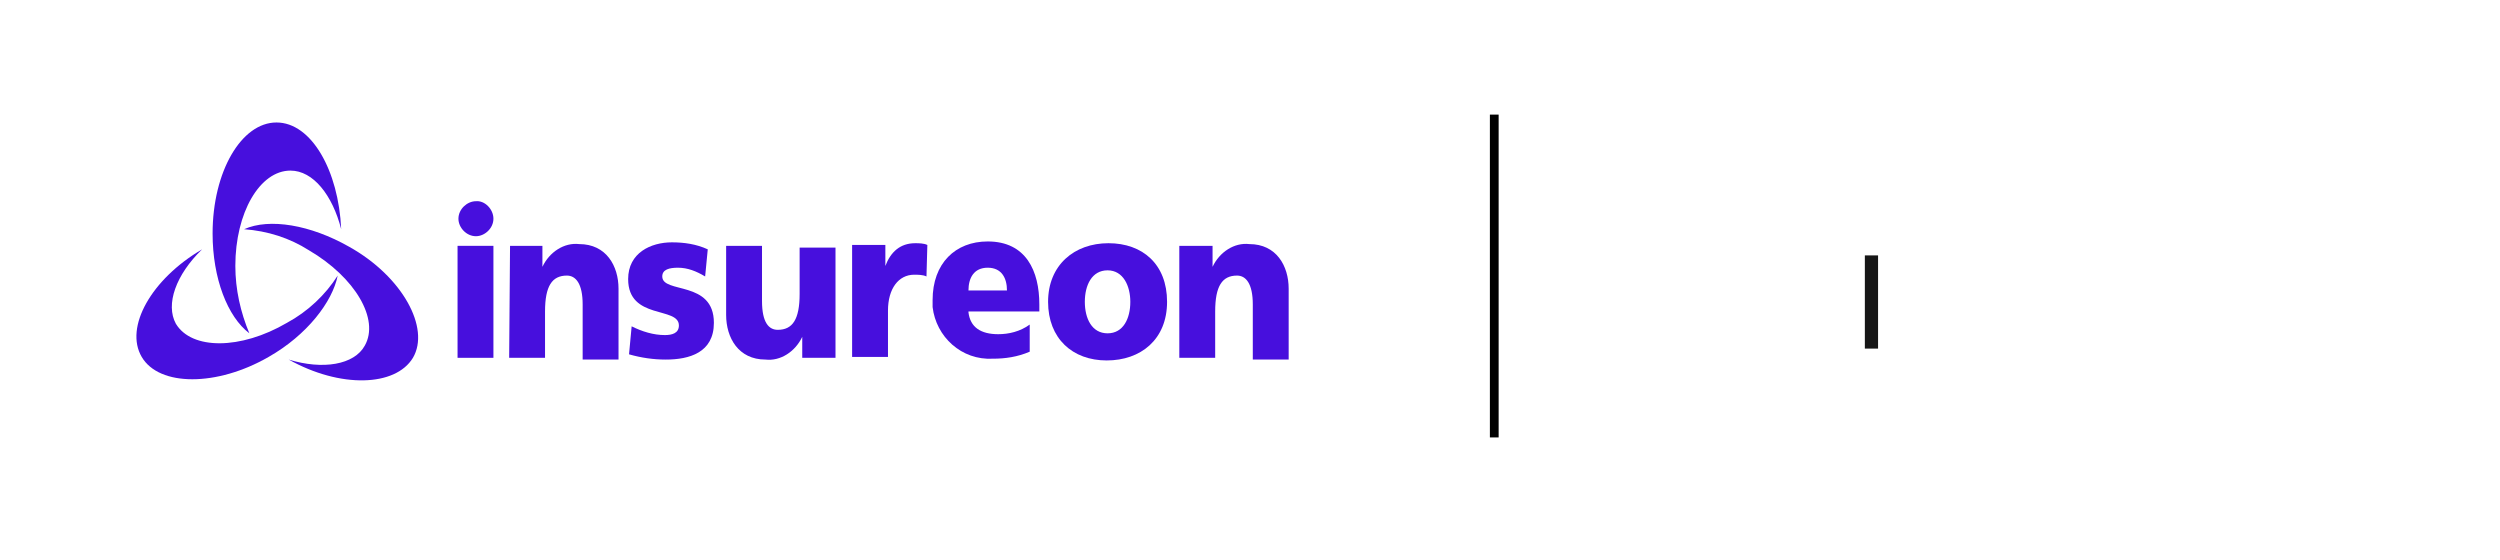 <?xml version="1.0" encoding="UTF-8"?>
<svg xmlns="http://www.w3.org/2000/svg" xmlns:xlink="http://www.w3.org/1999/xlink" width="285.76" height="64" viewBox="0 0 285.76 64">
  <defs>
    <clipPath id="clippath">
      <rect x="191.14" y="12.7" width="77.36" height="38.5" style="fill: none;"/>
    </clipPath>
    <clipPath id="clippath-1">
      <path d="m229.15,24.34c.34-3.29,2.12-5.24,2.12-7.14,0-1.38-.51-2.56-2.12-4.35-1.61,1.79-2.12,2.97-2.12,4.35,0,1.89,1.8,3.85,2.12,7.14" style="clip-path: url(#clippath); fill: none;"/>
    </clipPath>
    <clipPath id="clippath-2">
      <rect x="191.14" y="12.7" width="77.36" height="38.5" style="fill: none;"/>
    </clipPath>
    <clipPath id="clippath-3">
      <path d="m225.69,23.92c-.85.75-2.51.27-2.51-1.55,0-1.03,1.07-1.9,2.1-1.9,2.04,0,2.97,2.17,3.02,3.18.04.8-.32,2.05-1.64,2.07.62-.3.83-1.05.77-1.58-.07-.63-.48-1.46-1.36-1.46-.49,0-.86.32-.86.66,0,.31.19.57.48.57" style="clip-path: url(#clippath-2); fill: none;"/>
    </clipPath>
    <clipPath id="clippath-4">
      <rect x="191.14" y="12.7" width="77.36" height="38.5" style="fill: none;"/>
    </clipPath>
    <clipPath id="clippath-5">
      <path d="m232.62,23.92c.85.75,2.51.27,2.51-1.55,0-1.03-1.07-1.9-2.1-1.9-2.04,0-2.97,2.17-3.02,3.18-.04.8.32,2.05,1.64,2.07-.62-.3-.83-1.05-.77-1.58.07-.63.48-1.46,1.36-1.46.49,0,.86.32.86.66,0,.31-.19.57-.48.57" style="clip-path: url(#clippath-4); fill: none;"/>
    </clipPath>
    <clipPath id="clippath-6">
      <rect x="213.16" y="29.19" width="1.51" height="10.66" style="fill: none;"/>
    </clipPath>
    <clipPath id="clippath-7">
      <rect x="191.14" y="12.7" width="77.36" height="38.5" style="fill: none;"/>
    </clipPath>
    <clipPath id="clippath-8">
      <polyline points="209.26 29.19 209.26 33.83 202.91 33.83 202.91 29.19 201.39 29.19 201.39 39.85 202.91 39.85 202.91 35.21 209.26 35.21 209.26 39.85 210.77 39.85 210.77 29.19 209.26 29.19" style="clip-path: url(#clippath-7); fill: none;"/>
    </clipPath>
    <clipPath id="clippath-9">
      <rect x="191.14" y="12.7" width="77.36" height="38.5" style="fill: none;"/>
    </clipPath>
    <clipPath id="clippath-10">
      <polyline points="255.05 29.19 251.73 33.26 248.39 29.19 246.52 29.19 250.79 34.33 246.19 39.85 248.06 39.85 251.73 35.44 255.35 39.85 257.2 39.85 252.65 34.33 256.9 29.19 255.05 29.19" style="clip-path: url(#clippath-9); fill: none;"/>
    </clipPath>
    <clipPath id="clippath-11">
      <rect x="191.14" y="12.7" width="77.36" height="38.5" style="fill: none;"/>
    </clipPath>
    <clipPath id="clippath-12">
      <path d="m240.98,29.05c3.52,0,5.74,2.5,5.74,5.47s-2.16,5.47-5.77,5.47-5.69-2.58-5.69-5.47,2.26-5.47,5.72-5.47m0,9.53c2.39,0,4.16-1.73,4.16-4.07s-1.77-4.07-4.16-4.07-4.14,1.72-4.14,4.07,1.77,4.07,4.14,4.07" style="clip-path: url(#clippath-11); fill: none;"/>
    </clipPath>
    <clipPath id="clippath-13">
      <rect x="191.14" y="12.7" width="77.36" height="38.5" style="fill: none;"/>
    </clipPath>
    <clipPath id="clippath-14">
      <path d="m233.85,37.16c-.74.88-1.89,1.43-3.23,1.43-2.38,0-4.14-1.73-4.14-4.07s1.77-4.07,4.14-4.07c1.3,0,2.41.51,3.17,1.35l.8-1.34c-.98-.88-2.33-1.41-3.96-1.41-3.46,0-5.72,2.52-5.72,5.47s2.2,5.47,5.69,5.47c1.71,0,3.09-.57,4.07-1.49l-.81-1.34" style="clip-path: url(#clippath-13); fill: none;"/>
    </clipPath>
    <clipPath id="clippath-15">
      <rect x="191.14" y="12.7" width="77.36" height="38.5" style="fill: none;"/>
    </clipPath>
    <clipPath id="clippath-16">
      <path d="m222.96,31.18c-.85-.73-1.89-.88-2.61-.88-1.09,0-2.03.49-2.03,1.39,0,2.05,5.45,2.05,5.45,5.45,0,2.21-2.25,2.94-3.99,2.86-1.18-.06-2.06-.29-3-.91v-1.51c.93.6,1.8.93,2.79,1.01,1.11.09,2.71-.17,2.71-1.49,0-2.2-5.49-2.27-5.49-5.19,0-1.73,1.54-2.85,3.4-2.85,1.21,0,2.02.27,2.78.7v1.43" style="clip-path: url(#clippath-15); fill: none;"/>
    </clipPath>
    <clipPath id="clippath-17">
      <rect x="191.14" y="12.7" width="77.36" height="38.5" style="fill: none;"/>
    </clipPath>
    <clipPath id="clippath-18">
      <path d="m194.38,46.87c-.04-.62-.45-1.17-1.11-1.17s-1.13.51-1.16,1.17h2.27Zm-2.27.64c0,.69.38,1.31,1.18,1.31.57,0,.9-.25,1.08-.73h.92c-.21.96-1.03,1.5-2,1.5-1.39,0-2.16-.96-2.16-2.33,0-1.26.82-2.33,2.14-2.33,1.39,0,2.25,1.26,2.09,2.58h-3.25Z" style="clip-path: url(#clippath-17); fill: none;"/>
    </clipPath>
    <clipPath id="clippath-19">
      <rect x="191.14" y="12.7" width="77.36" height="38.5" style="fill: none;"/>
    </clipPath>
    <clipPath id="clippath-20">
      <path d="m196.1,45.04h.92v.65l.02.02c.29-.49.8-.79,1.38-.79.96,0,1.57.51,1.57,1.5v3.03h-.97v-2.78c-.02-.69-.29-.99-.87-.99-.65,0-1.07.51-1.07,1.16v2.61h-.97v-4.42" style="clip-path: url(#clippath-19); fill: none;"/>
    </clipPath>
    <clipPath id="clippath-21">
      <rect x="191.14" y="12.7" width="77.36" height="38.5" style="fill: none;"/>
    </clipPath>
    <clipPath id="clippath-22">
      <path d="m203.99,46.52c-.08-.54-.47-.83-1.01-.83-.5,0-1.21.27-1.21,1.61,0,.73.33,1.51,1.17,1.51.57,0,.96-.37,1.05-1.01h.97c-.18,1.14-.88,1.78-2.03,1.78-1.39,0-2.15-.98-2.15-2.28s.73-2.38,2.18-2.38c1.03,0,1.89.51,1.99,1.6h-.97" style="clip-path: url(#clippath-21); fill: none;"/>
    </clipPath>
    <clipPath id="clippath-23">
      <rect x="191.14" y="12.7" width="77.36" height="38.5" style="fill: none;"/>
    </clipPath>
    <clipPath id="clippath-24">
      <path d="m209.03,47.25c0-.76-.38-1.56-1.26-1.56s-1.26.8-1.26,1.56.38,1.57,1.26,1.57,1.26-.8,1.26-1.57h0Zm-3.48,0c0-1.35.81-2.33,2.23-2.33s2.23.97,2.23,2.33-.81,2.33-2.23,2.33-2.23-.97-2.23-2.33h0Z" style="clip-path: url(#clippath-23); fill: none;"/>
    </clipPath>
    <clipPath id="clippath-25">
      <rect x="191.14" y="12.7" width="77.36" height="38.5" style="fill: none;"/>
    </clipPath>
    <clipPath id="clippath-26">
      <path d="m214.7,49.47h-.96v-.62h-.02c-.24.44-.77.73-1.26.73-1.15,0-1.64-.58-1.64-1.73v-2.8h.97v2.71c0,.78.32,1.06.85,1.06.81,0,1.09-.52,1.09-1.2v-2.56h.97v4.42" style="clip-path: url(#clippath-25); fill: none;"/>
    </clipPath>
    <clipPath id="clippath-27">
      <rect x="191.14" y="12.7" width="77.36" height="38.5" style="fill: none;"/>
    </clipPath>
    <clipPath id="clippath-28">
      <path d="m215.73,45.04h.91v.86h.02c.11-.47.69-.97,1.29-.97.22,0,.28.02.37.03v.94c-.13-.02-.28-.04-.42-.04-.66,0-1.19.54-1.19,1.51v2.1h-.97v-4.42" style="clip-path: url(#clippath-27); fill: none;"/>
    </clipPath>
    <clipPath id="clippath-29">
      <rect x="191.14" y="12.7" width="77.36" height="38.5" style="fill: none;"/>
    </clipPath>
    <clipPath id="clippath-30">
      <path d="m221.46,47.25c-.3.19-.77.19-1.19.27-.42.07-.8.22-.8.73,0,.43.56.57.89.57.42,0,1.1-.22,1.1-.84v-.73h0Zm.97,1.23c0,.24.05.34.23.34.06,0,.13,0,.24-.02v.67c-.14.05-.45.11-.62.11-.39,0-.67-.13-.75-.54-.38.37-1.01.54-1.53.54-.8,0-1.51-.42-1.51-1.29,0-1.11.88-1.28,1.7-1.38.7-.12,1.33-.05,1.33-.63,0-.5-.52-.6-.91-.6-.55,0-.93.22-.97.7h-.97c.07-1.13,1.03-1.47,2.01-1.47.87,0,1.77.35,1.77,1.28v2.27h0Z" style="clip-path: url(#clippath-29); fill: none;"/>
    </clipPath>
    <clipPath id="clippath-31">
      <rect x="191.14" y="12.7" width="77.36" height="38.5" style="fill: none;"/>
    </clipPath>
    <clipPath id="clippath-32">
      <path d="m226.59,47.16c0-.76-.34-1.46-1.18-1.46s-1.16.8-1.16,1.54.35,1.46,1.16,1.46c.87,0,1.18-.79,1.18-1.54h0Zm.97,2.08c0,1.33-.78,1.98-2.17,1.98-.88,0-1.89-.34-1.97-1.38h.97c.12.56.57.65,1.06.65.79,0,1.13-.4,1.13-1.13v-.67h-.02c-.27.49-.78.78-1.33.78-1.4,0-1.98-1.06-1.98-2.33,0-1.18.74-2.21,2-2.21.56,0,1.06.23,1.31.73h.02v-.61h.97v4.18h0v.02Z" style="clip-path: url(#clippath-31); fill: none;"/>
    </clipPath>
    <clipPath id="clippath-33">
      <rect x="191.14" y="12.7" width="77.36" height="38.5" style="fill: none;"/>
    </clipPath>
    <clipPath id="clippath-34">
      <path d="m231.58,46.87c-.04-.62-.45-1.17-1.11-1.17s-1.13.51-1.16,1.17h2.27,0Zm-2.27.64c0,.69.38,1.31,1.18,1.31.57,0,.9-.25,1.08-.73h.92c-.21.96-1.03,1.5-2,1.5-1.39,0-2.16-.96-2.16-2.33,0-1.26.82-2.33,2.14-2.33,1.39,0,2.25,1.26,2.09,2.58h-3.25Z" style="clip-path: url(#clippath-33); fill: none;"/>
    </clipPath>
    <clipPath id="clippath-35">
      <rect x="191.14" y="12.7" width="77.36" height="38.5" style="fill: none;"/>
    </clipPath>
    <clipPath id="clippath-36">
      <path d="m237.67,46.52c-.08-.54-.47-.83-1.01-.83-.5,0-1.21.27-1.21,1.61,0,.73.33,1.51,1.17,1.51.57,0,.96-.37,1.05-1.01h.97c-.18,1.14-.88,1.78-2.03,1.78-1.39,0-2.14-.98-2.14-2.28s.73-2.38,2.18-2.38c1.03,0,1.89.51,1.99,1.6h-.97" style="clip-path: url(#clippath-35); fill: none;"/>
    </clipPath>
    <clipPath id="clippath-37">
      <rect x="191.14" y="12.7" width="77.36" height="38.5" style="fill: none;"/>
    </clipPath>
    <clipPath id="clippath-38">
      <path d="m242.72,47.25c0-.76-.38-1.56-1.26-1.56s-1.26.8-1.26,1.56.38,1.57,1.26,1.57,1.26-.8,1.26-1.57h0Zm-3.48,0c0-1.35.81-2.33,2.23-2.33s2.23.97,2.23,2.33-.81,2.33-2.23,2.33-2.23-.97-2.23-2.33h0Z" style="clip-path: url(#clippath-37); fill: none;"/>
    </clipPath>
    <clipPath id="clippath-39">
      <rect x="191.14" y="12.7" width="77.36" height="38.5" style="fill: none;"/>
    </clipPath>
    <clipPath id="clippath-40">
      <path d="m248.38,49.47h-.96v-.62h-.02c-.24.44-.77.73-1.26.73-1.15,0-1.64-.58-1.64-1.73v-2.8h.97v2.71c0,.78.32,1.06.85,1.06.81,0,1.09-.52,1.09-1.2v-2.56h.97v4.42" style="clip-path: url(#clippath-39); fill: none;"/>
    </clipPath>
    <clipPath id="clippath-41">
      <rect x="191.14" y="12.7" width="77.36" height="38.5" style="fill: none;"/>
    </clipPath>
    <clipPath id="clippath-42">
      <path d="m249.4,45.04h.91v.86h.02c.11-.47.69-.97,1.29-.97.22,0,.28.02.37.03v.94c-.13-.02-.28-.04-.42-.04-.66,0-1.19.54-1.19,1.51v2.1h-.97v-4.42" style="clip-path: url(#clippath-41); fill: none;"/>
    </clipPath>
    <clipPath id="clippath-43">
      <rect x="191.14" y="12.7" width="77.36" height="38.5" style="fill: none;"/>
    </clipPath>
    <clipPath id="clippath-44">
      <path d="m255.13,47.25c-.3.19-.77.19-1.19.27-.42.07-.8.22-.8.73,0,.43.56.57.89.57.42,0,1.1-.22,1.1-.84v-.73h0Zm.97,1.23c0,.24.05.34.23.34.06,0,.13,0,.24-.02v.67c-.14.05-.45.11-.62.11-.39,0-.67-.13-.75-.54-.38.37-1.01.54-1.53.54-.8,0-1.51-.42-1.51-1.29,0-1.11.88-1.28,1.7-1.38.7-.12,1.33-.05,1.33-.63,0-.5-.52-.6-.91-.6-.55,0-.93.22-.97.7h-.97c.07-1.13,1.03-1.47,2.01-1.47.87,0,1.77.35,1.77,1.28v2.27h0Z" style="clip-path: url(#clippath-43); fill: none;"/>
    </clipPath>
    <clipPath id="clippath-45">
      <rect x="191.14" y="12.7" width="77.36" height="38.5" style="fill: none;"/>
    </clipPath>
    <clipPath id="clippath-46">
      <path d="m260.27,47.16c0-.76-.34-1.46-1.18-1.46s-1.16.8-1.16,1.54.35,1.46,1.16,1.46c.87,0,1.18-.79,1.18-1.54h0Zm.97,2.08c0,1.33-.78,1.98-2.17,1.98-.88,0-1.89-.34-1.97-1.38h.97c.12.56.57.65,1.06.65.79,0,1.13-.4,1.13-1.13v-.67h-.02c-.27.49-.78.78-1.33.78-1.4,0-1.98-1.06-1.98-2.33,0-1.18.74-2.21,2-2.21.56,0,1.06.23,1.31.73h.02v-.61h.97v4.18h0v.02Z" style="clip-path: url(#clippath-45); fill: none;"/>
    </clipPath>
    <clipPath id="clippath-47">
      <rect x="191.14" y="12.7" width="77.36" height="38.5" style="fill: none;"/>
    </clipPath>
    <clipPath id="clippath-48">
      <path d="m265.26,46.87c-.04-.62-.45-1.17-1.11-1.17s-1.14.51-1.16,1.17h2.27,0Zm-2.27.64c0,.69.38,1.31,1.18,1.31.57,0,.9-.25,1.08-.73h.92c-.21.96-1.03,1.5-2,1.5-1.39,0-2.16-.96-2.16-2.33,0-1.26.82-2.33,2.14-2.33,1.39,0,2.25,1.26,2.09,2.58h-3.25Z" style="clip-path: url(#clippath-47); fill: none;"/>
    </clipPath>
    <clipPath id="clippath-49">
      <rect x="191.14" y="12.7" width="77.36" height="38.5" style="fill: none;"/>
    </clipPath>
    <clipPath id="clippath-50">
      <path d="m267.48,45.53c.12,0,.24,0,.24-.16,0-.12-.12-.14-.23-.14h-.2v.3h.19,0Zm-.19.59h-.17v-1.04h.4c.25,0,.38.09.38.3,0,.19-.11.27-.27.28l.29.46h-.19l-.27-.44h-.16v.44h0Zm.19-1.31c-.41,0-.73.32-.73.78,0,.42.27.78.73.78.4,0,.72-.32.72-.78s-.32-.78-.72-.78h0Zm0,1.72c-.54,0-.92-.41-.92-.94,0-.57.42-.94.92-.94s.92.37.92.94-.42.94-.92.94h0Z" style="clip-path: url(#clippath-49); fill: none;"/>
    </clipPath>
  </defs>
  <g id="Layer_1" data-name="Layer 1">
    <g id="Layer_1-2" data-name="Layer 1">
      <g id="Layer_2" data-name="Layer 2">
        <line x1="170.8" y1="13.1" x2="170.8" y2="50" style="fill: none; stroke: #000; stroke-miterlimit: 10;"/>
      </g>
      <g id="Layer_3" data-name="Layer 3">
        <g>
          <rect x="52.3" y="28.1" width="4.1" height="12.8" style="fill: #470fdd;"/>
          <path d="m58.3,28.1h3.7v2.4h0c.8-1.7,2.5-2.8,4.2-2.6,3.1,0,4.5,2.5,4.5,5.1v8.1h-4.1v-6.3c0-2.4-.8-3.3-1.8-3.3-1.7,0-2.5,1.2-2.5,4.1v5.3h-4.1l.1-12.8Z" style="fill: #470fdd; fill-rule: evenodd;"/>
          <path d="m72.2,37.3c1.2.6,2.5,1,3.8,1,.8,0,1.6-.2,1.6-1.1,0-2.2-5.8-.6-5.8-5.3,0-3,2.6-4.2,5-4.2,1.4,0,2.8.2,4.1.8l-.3,3.1c-1-.6-2-1-3.1-1-1,0-1.8.2-1.8,1,0,2,5.9.4,5.9,5.3,0,3.4-2.8,4.2-5.5,4.2-1.4,0-2.8-.2-4.2-.6l.3-3.2Z" style="fill: #470fdd; fill-rule: evenodd;"/>
          <path d="m95.5,40.9h-3.8v-2.4h0c-.8,1.7-2.5,2.8-4.2,2.6-3.1,0-4.5-2.5-4.5-5.1v-7.9h4.1v6.3c0,2.5.8,3.3,1.8,3.3,1.7,0,2.5-1.2,2.5-4.1v-5.3h4.1v12.6Z" style="fill: #470fdd; fill-rule: evenodd;"/>
          <path d="m105.9,31.6c-.4-.2-1-.2-1.4-.2-1.8,0-3,1.6-3,4.1v5.3h-4.1v-12.8h3.8v2.4h0c.6-1.6,1.7-2.6,3.4-2.6.4,0,1,0,1.4.2l-.1,3.6Z" style="fill: #470fdd; fill-rule: evenodd;"/>
          <path d="m110.7,35.7c.2,1.7,1.4,2.5,3.4,2.5,1.2,0,2.5-.3,3.6-1.1v3.1c-1.4.6-2.8.8-4.2.8-3.6.2-6.5-2.5-6.9-5.9v-.8c0-4.2,2.6-6.7,6.3-6.7,4.4,0,5.9,3.4,5.9,7.2v.8h-8.1s0,.1,0,.1Zm4.4-2.5c0-1.4-.6-2.6-2.2-2.6s-2.2,1.2-2.2,2.6h4.4Z" style="fill: #470fdd; fill-rule: evenodd;"/>
          <path d="m119.8,34.5c0-4.2,3-6.7,6.9-6.7s6.7,2.4,6.7,6.7-3,6.7-6.9,6.7-6.7-2.5-6.7-6.7m9.4,0c0-1.8-.8-3.6-2.6-3.6s-2.6,1.7-2.6,3.6.8,3.6,2.6,3.6,2.6-1.7,2.6-3.6" style="fill: #470fdd; fill-rule: evenodd;"/>
          <path d="m134.8,28.1h3.8v2.4h0c.8-1.7,2.5-2.8,4.2-2.6,3.1,0,4.5,2.5,4.5,5.1v8.1h-4.1v-6.3c0-2.4-.8-3.3-1.8-3.3-1.7,0-2.5,1.2-2.5,4.1v5.3h-4.1v-12.8h0Z" style="fill: #470fdd; fill-rule: evenodd;"/>
          <path d="m56.4,25c0,1.1-1,2-2,2-1.1,0-2-1-2-2,0-1.1,1-2,2-2,1-.1,2,.9,2,2" style="fill: #470fdd; fill-rule: evenodd;"/>
          <path d="m26.9,30.4c0-6.1,2.8-10.9,6.3-10.9,2.6,0,4.8,2.8,5.8,6.7-.3-6.7-3.4-12.2-7.4-12.2s-7.3,5.6-7.3,12.7c0,5.1,1.7,9.5,4.2,11.4-1-2.4-1.6-5-1.6-7.7" style="fill: #470fdd; fill-rule: evenodd;"/>
          <path d="m35.3,28.6c5.3,3.1,8.1,7.9,6.4,10.9-1.2,2.2-4.8,2.8-8.7,1.6,5.9,3.3,12.2,3.1,14.2-.2,2-3.4-1.2-9.3-7.3-12.7-4.4-2.5-9.1-3.3-12-2,2.7.2,5.2,1,7.4,2.4" style="fill: #470fdd; fill-rule: evenodd;"/>
          <path d="m32.8,36.9c-5.3,3.1-10.9,3.1-12.7.1-1.2-2.2,0-5.6,3-8.5-5.8,3.4-8.9,8.9-6.9,12.3s8.6,3.4,14.5,0c4.4-2.5,7.3-6.3,7.9-9.3-1.4,2.2-3.4,4.1-5.8,5.4" style="fill: #470fdd; fill-rule: evenodd;"/>
        </g>
      </g>
    </g>
  </g>
  <g id="Hiscox">
    <g style="clip-path: url(#clippath-1);">
      <rect x="226.68" y="12.5" width="4.95" height="12.19" style="fill: #d72d25;"/>
    </g>
    <g style="clip-path: url(#clippath-3);">
      <rect x="222.82" y="20.12" width="5.87" height="5.95" style="fill: #d72d25;"/>
    </g>
    <g style="clip-path: url(#clippath-5);">
      <rect x="229.61" y="20.12" width="5.87" height="5.95" style="fill: #d72d25;"/>
    </g>
    <g style="clip-path: url(#clippath-6);">
      <rect x="212.81" y="28.84" width="2.22" height="11.36" style="fill: #161616;"/>
    </g>
    <g style="clip-path: url(#clippath-8);">
      <rect x="201.04" y="28.84" width="10.08" height="11.36" style="fill: #161616;"/>
    </g>
    <g style="clip-path: url(#clippath-10);">
      <rect x="245.85" y="28.84" width="11.71" height="11.36" style="fill: #161616;"/>
    </g>
    <g style="clip-path: url(#clippath-12);">
      <rect x="234.9" y="28.7" width="12.16" height="11.64" style="fill: #161616;"/>
    </g>
    <g style="clip-path: url(#clippath-14);">
      <rect x="224.55" y="28.7" width="10.46" height="11.64" style="fill: #161616;"/>
    </g>
    <g style="clip-path: url(#clippath-16);">
      <rect x="216.42" y="28.69" width="7.69" height="11.73" style="fill: #161616;"/>
    </g>
    <g style="clip-path: url(#clippath-18);">
      <rect x="190.78" y="44.57" width="5.08" height="5.36" style="fill: #d72d25;"/>
    </g>
    <g style="clip-path: url(#clippath-20);">
      <rect x="195.75" y="44.57" width="4.58" height="5.24" style="fill: #d72d25;"/>
    </g>
    <g style="clip-path: url(#clippath-22);">
      <rect x="200.44" y="44.57" width="4.87" height="5.36" style="fill: #d72d25;"/>
    </g>
    <g style="clip-path: url(#clippath-24);">
      <rect x="205.2" y="44.57" width="5.16" height="5.36" style="fill: #d72d25;"/>
    </g>
    <g style="clip-path: url(#clippath-26);">
      <rect x="210.47" y="44.69" width="4.58" height="5.24" style="fill: #d72d25;"/>
    </g>
    <g style="clip-path: url(#clippath-28);">
      <rect x="215.38" y="44.57" width="3.29" height="5.24" style="fill: #d72d25;"/>
    </g>
    <g style="clip-path: url(#clippath-30);">
      <rect x="218.14" y="44.57" width="5.11" height="5.36" style="fill: #d72d25;"/>
    </g>
    <g style="clip-path: url(#clippath-32);">
      <rect x="222.92" y="44.57" width="5" height="6.99" style="fill: #d72d25;"/>
    </g>
    <g style="clip-path: url(#clippath-34);">
      <rect x="227.99" y="44.57" width="5.08" height="5.36" style="fill: #d72d25;"/>
    </g>
    <g style="clip-path: url(#clippath-36);">
      <rect x="234.12" y="44.57" width="4.87" height="5.36" style="fill: #d72d25;"/>
    </g>
    <g style="clip-path: url(#clippath-38);">
      <rect x="238.88" y="44.57" width="5.16" height="5.36" style="fill: #d72d25;"/>
    </g>
    <g style="clip-path: url(#clippath-40);">
      <rect x="244.15" y="44.69" width="4.58" height="5.24" style="fill: #d72d25;"/>
    </g>
    <g style="clip-path: url(#clippath-42);">
      <rect x="249.06" y="44.57" width="3.29" height="5.24" style="fill: #d72d25;"/>
    </g>
    <g style="clip-path: url(#clippath-44);">
      <rect x="251.83" y="44.57" width="5.11" height="5.36" style="fill: #d72d25;"/>
    </g>
    <g style="clip-path: url(#clippath-46);">
      <rect x="256.6" y="44.57" width="5" height="6.99" style="fill: #d72d25;"/>
    </g>
    <g style="clip-path: url(#clippath-48);">
      <rect x="261.67" y="44.57" width="5.08" height="5.36" style="fill: #d72d25;"/>
    </g>
    <g style="clip-path: url(#clippath-50);">
      <rect x="266.2" y="44.29" width="2.55" height="2.57" style="fill: #d72d25;"/>
    </g>
  </g>
</svg>